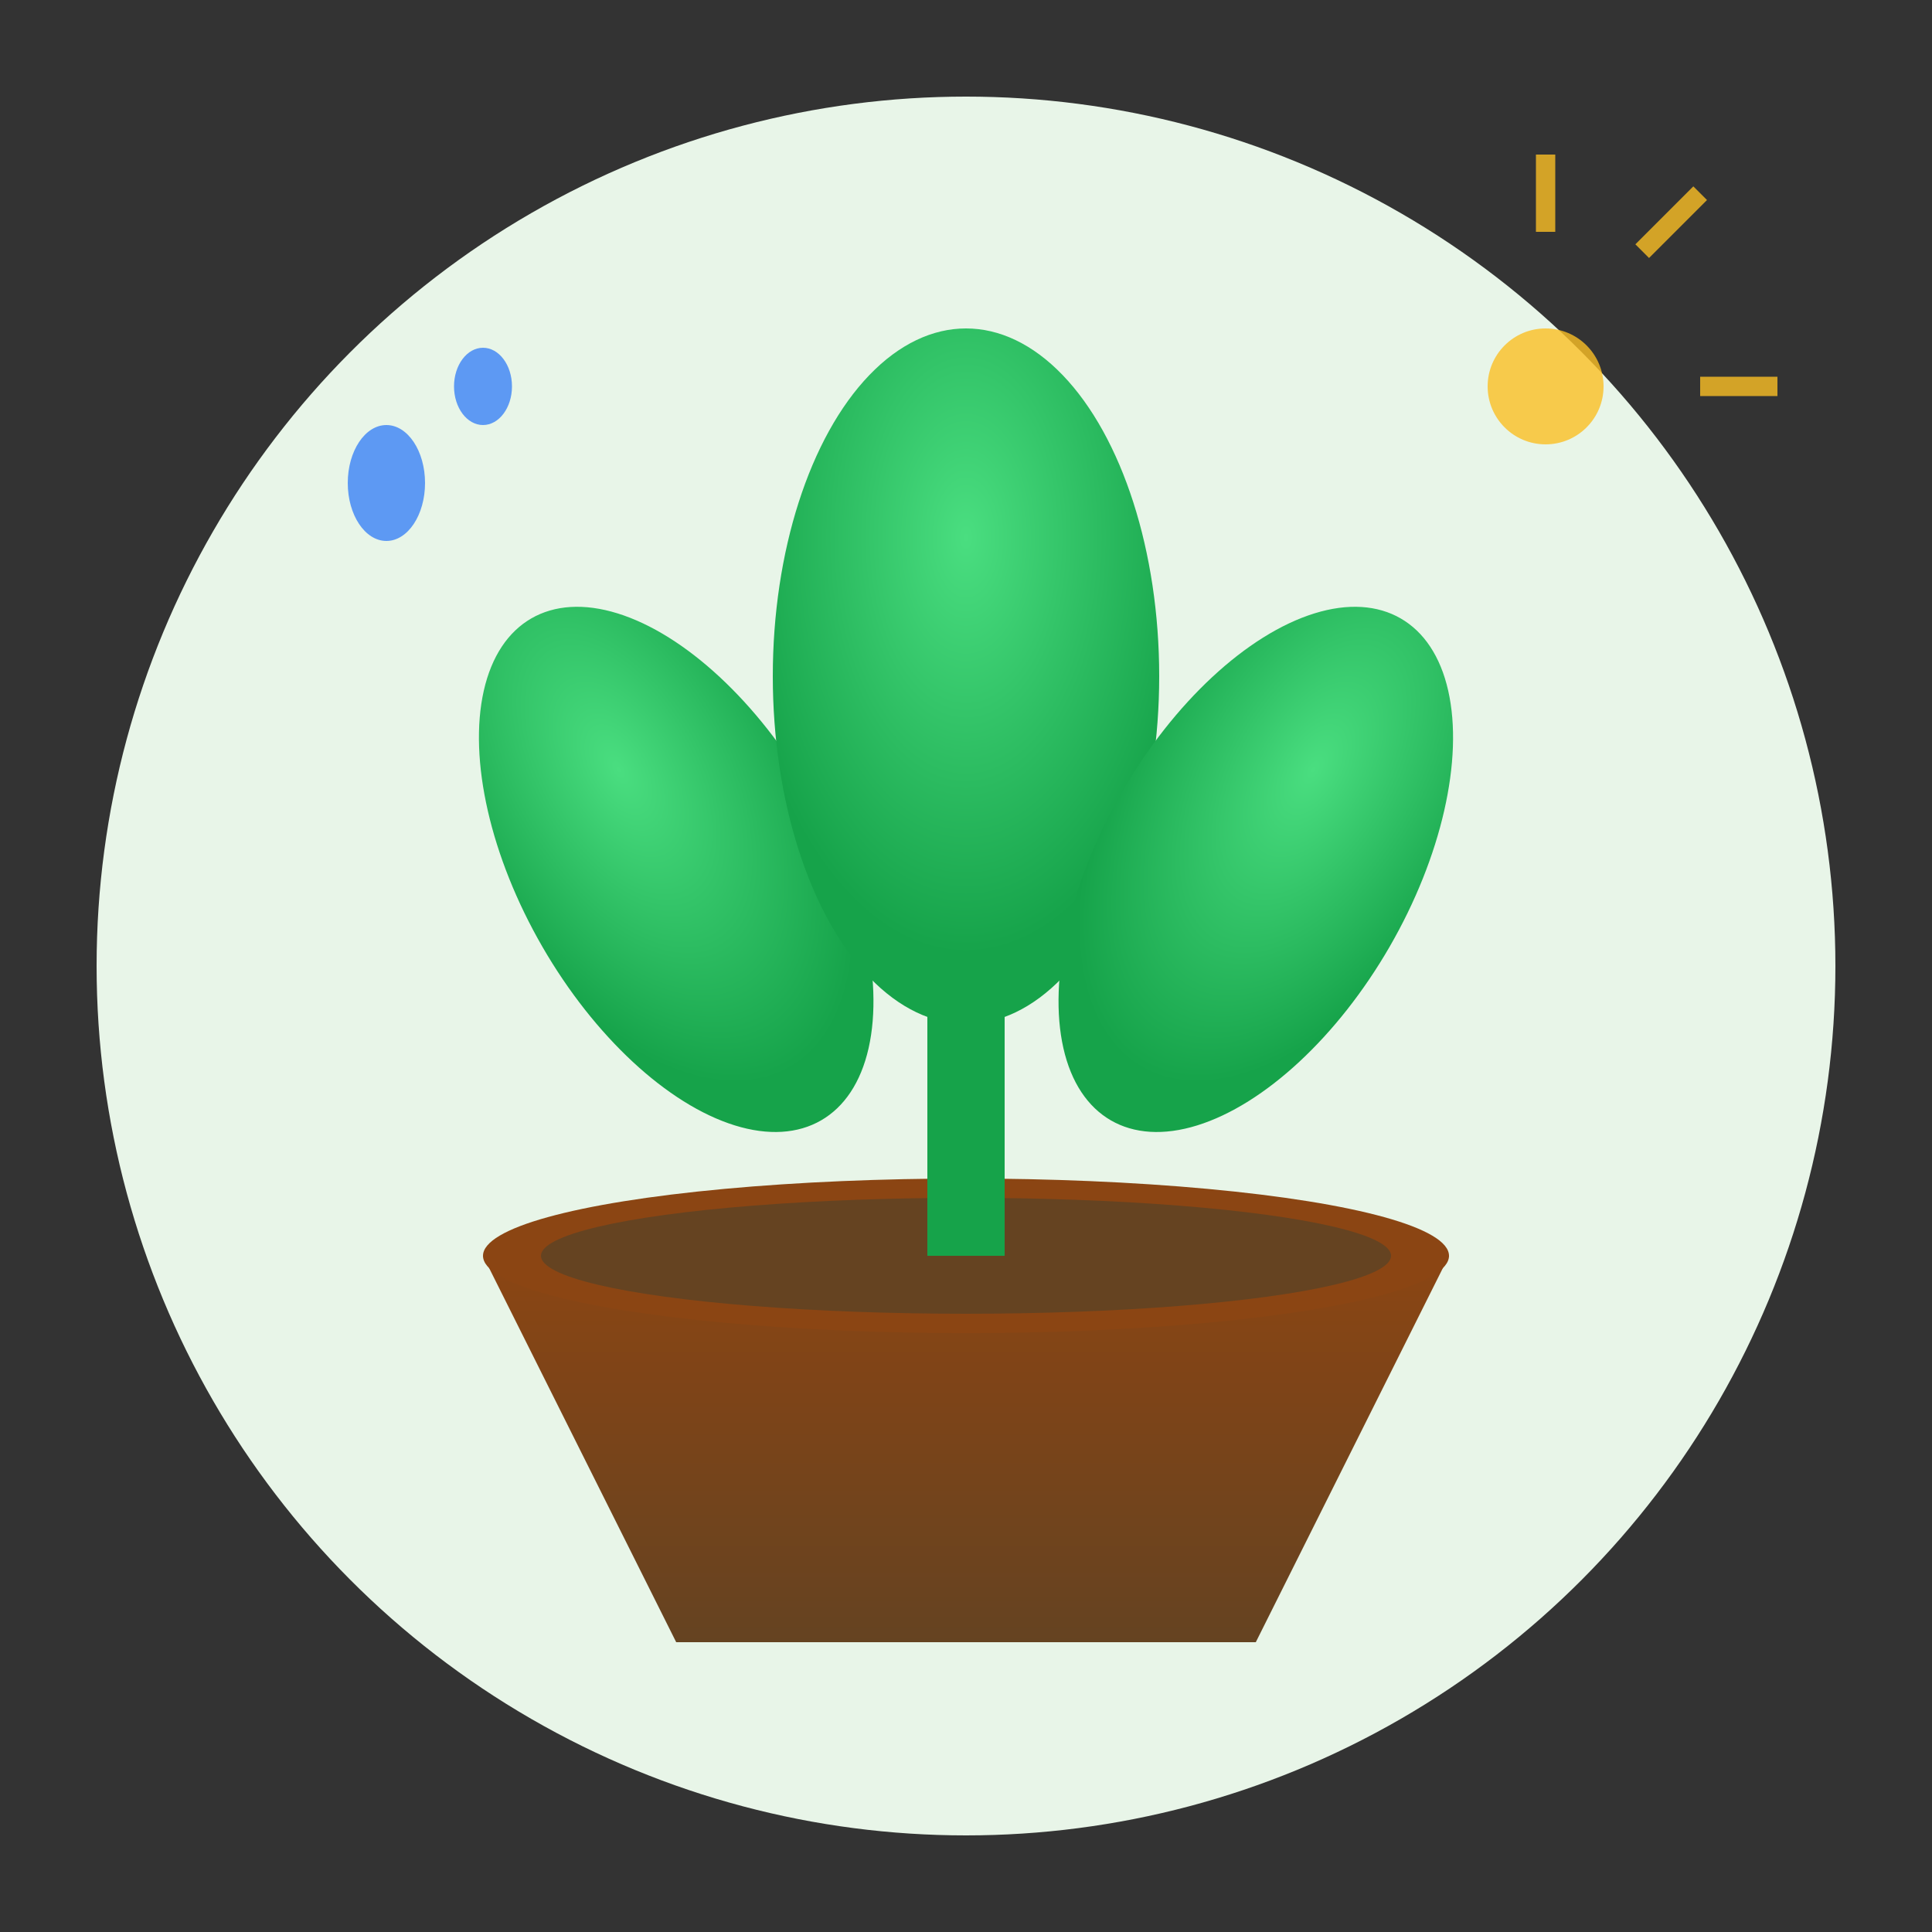 <svg viewBox="0 0 100 100" xmlns="http://www.w3.org/2000/svg">
  <rect x="0" y="0" width="100" height="100" fill="#333333" stroke="none"/>
  <defs>
    <radialGradient id="plantGrad" cx="50%" cy="30%" r="60%">
      <stop offset="0%" style="stop-color:#4ade80"/>
      <stop offset="100%" style="stop-color:#16a34a"/>
    </radialGradient>
    <linearGradient id="potGrad" x1="0%" y1="0%" x2="0%" y2="100%">
      <stop offset="0%" style="stop-color:#8b4513"/>
      <stop offset="100%" style="stop-color:#654321"/>
    </linearGradient>
  </defs>
  
  <!-- Background circle -->
  <circle cx="50" cy="50" r="45" fill="#e8f5e8"/>
  
  <!-- Flower pot -->
  <path d="M25 65 L35 85 L65 85 L75 65 Z" fill="url(#potGrad)"/>
  <ellipse cx="50" cy="65" rx="25" ry="4" fill="#8b4513"/>
  
  <!-- Soil -->
  <ellipse cx="50" cy="65" rx="22" ry="3" fill="#654321"/>
  
  <!-- Plant leaves -->
  <ellipse cx="35" cy="45" rx="8" ry="15" fill="url(#plantGrad)" transform="rotate(-30 35 45)"/>
  <ellipse cx="50" cy="35" rx="10" ry="18" fill="url(#plantGrad)"/>
  <ellipse cx="65" cy="45" rx="8" ry="15" fill="url(#plantGrad)" transform="rotate(30 65 45)"/>
  
  <!-- Plant stem -->
  <rect x="48" y="50" width="4" height="15" fill="#16a34a"/>
  
  <!-- Care symbols -->
  <g opacity="0.8">
    <!-- Water drops -->
    <ellipse cx="20" cy="25" rx="2" ry="3" fill="#3b82f6"/>
    <ellipse cx="25" cy="20" rx="1.5" ry="2" fill="#3b82f6"/>
    
    <!-- Sun rays -->
    <circle cx="80" cy="20" r="3" fill="#fbbf24"/>
    <line x1="80" y1="12" x2="80" y2="8" stroke="#fbbf24" stroke-width="1"/>
    <line x1="88" y1="20" x2="92" y2="20" stroke="#fbbf24" stroke-width="1"/>
    <line x1="85" y1="13" x2="88" y2="10" stroke="#fbbf24" stroke-width="1"/>
  </g>
</svg>